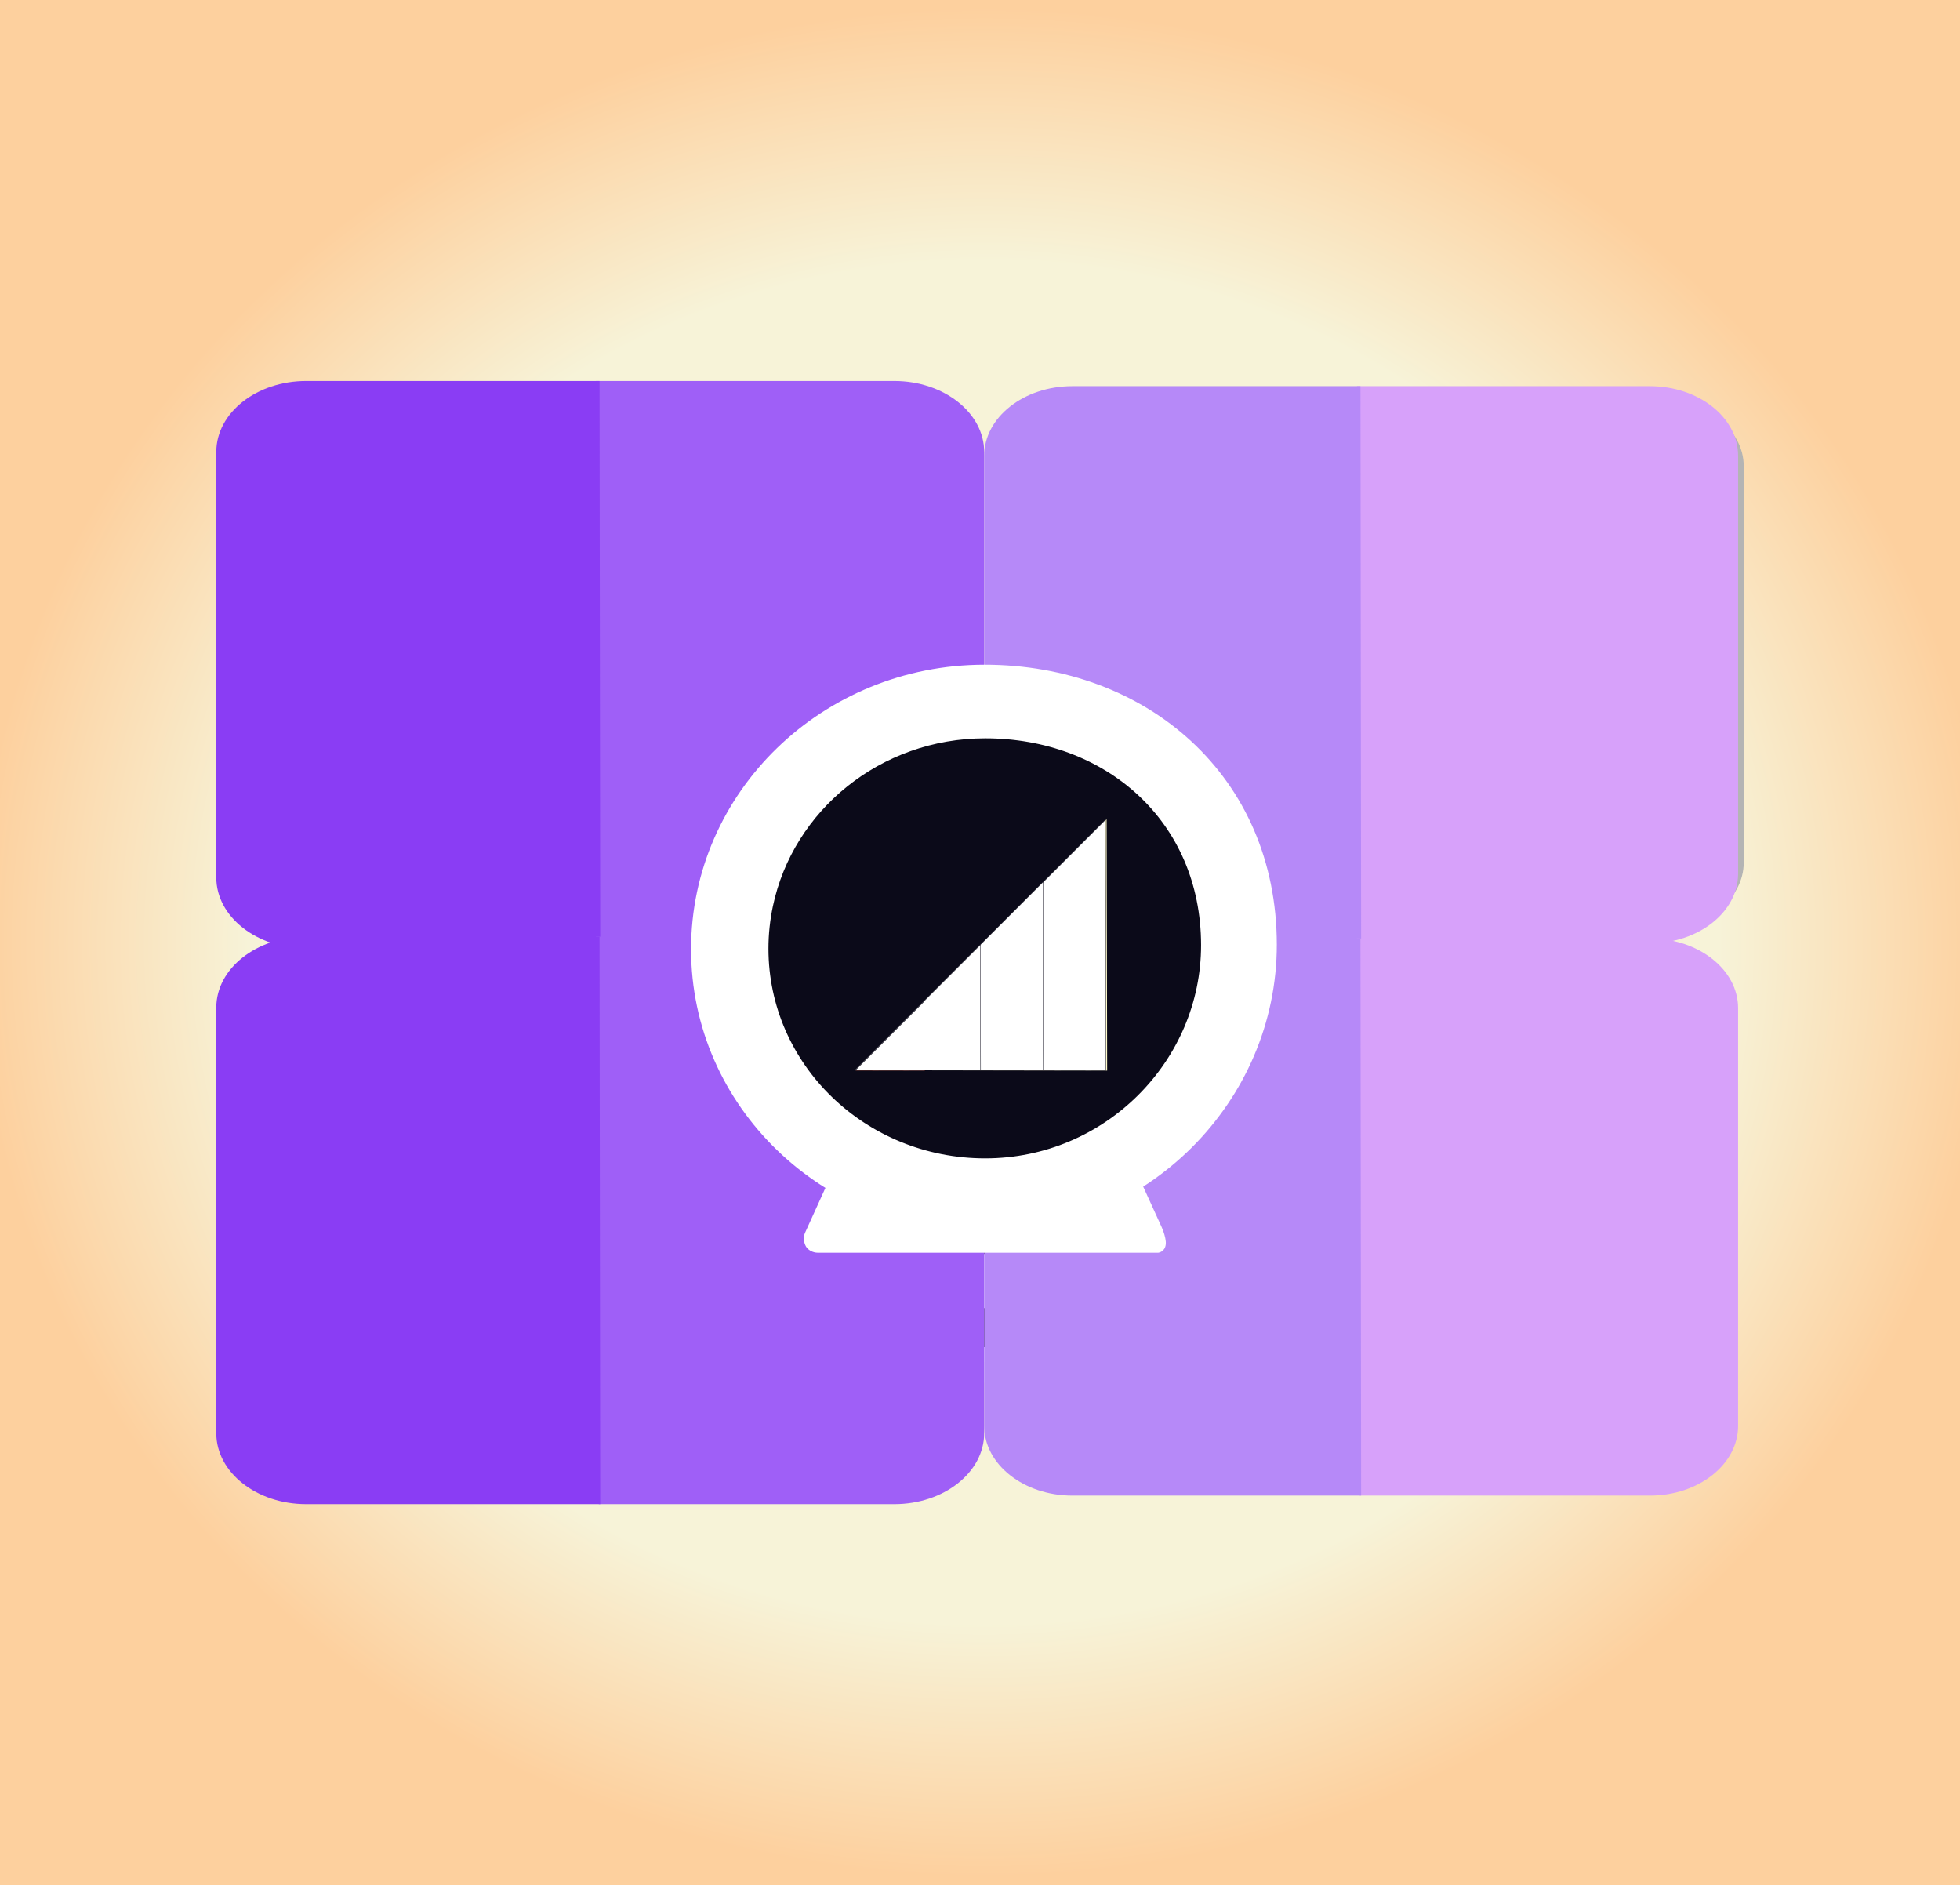 <svg xmlns:xlink="http://www.w3.org/1999/xlink" xmlns="http://www.w3.org/2000/svg" xml:space="preserve" width="100%" viewBox="0 0 986.285 948.488" version="1.1" style="fill-rule:nonzero;clip-rule:evenodd;stroke-linecap:round;stroke-linejoin:round;" stroke-miterlimit="10" height="100%">
<rect x="0" y="0" width="986.285" height="948.488" fill="#333333" stroke="none"/>
<defs>
<radialGradient r="349.918" id="RadialGradient" gradientUnits="userSpaceOnUse" gradientTransform="matrix(1.449 0 0 1.344 1107.04 -965.109)" cy="1070.83" cx="-422.239">
<stop stop-color="#f7f3d8" offset="0.729"></stop>
<stop stop-color="#fdd09e" offset="1"></stop>
</radialGradient>
</defs>
<clipPath id="ArtboardFrame">
<rect y="0" x="0" width="986.285" height="948.488"></rect>
</clipPath>
<g id="Ebene-1" clip-path="url(#ArtboardFrame)">
<path stroke="none" opacity="1" fill-rule="nonzero" fill="url(#RadialGradient)" d="M0-0.394L990.244-0.394L990.244 948.626L0 948.626L0-0.394Z"></path>
<path stroke="none" opacity="1" fill-rule="nonzero" fill="#2d16e1" d="M599.546-640.613L60.991-498.339L179.226-332.215L155.996-135.983L712.566-284.076L702.201-321.433L693.911-353.049L599.546-640.613Z"></path>
<path stroke="none" opacity="1" fill-rule="nonzero" fill="#e87c2c" d="M420.143-486.568C414.164-476.296 417.781-450.042 419.9-439.274C424.034-418.255 436.408-392.372 451.399-375.23C457.39-368.379 463.214-361.722 469.307-354.751C469.78-354.214 463.04-344.19 462.425-342.57C457.868-330.536 453.593-318.818 446.524-307.958C441.215-299.801 428.048-287.611 432.597-283.238C439.142-277.476 452.46-282.11 454.481-283.22C457.216-284.72 467.183-289.877 467.183-289.877C486.668-298.333 498.652-314.028 521.05-315.336C539.494-316.409 555.717-308.894 573.068-303.797C578.349-302.246 583.584-301.7 588.778-300.599C589.934-300.356 593.324-298.617 594.407-299.145C595.719-299.787 592.737-310.096 593.145-312.868C594.659-323.085 616.356-328.109 623.201-328.361C627.422-328.517 633.772-327.985 636.529-324.246C639.273-320.525 638.117-312.657 644.93-314.446C646.485-314.85 646.857-316.46 647.976-317.29C651.743-320.084 654.918-323.236 658.331-326.737C667.81-336.468 675.417-346.479 686.322-354.568C688.593-356.251 691.897-359.243 694.461-360.214C705.06-364.224 715.644-365.673 726.054-367.62C729.247-368.216 733.395-366.805 736.473-366.838C745.457-366.933 754.66-365.764 763.63-367.809C770.25-369.322 780.5-369.239 784.119-376.404C786.638-381.38 772.7-385.969 769.543-387.511C764.047-390.193 761.028-392.044 754.522-395.867C745.732-401.029 737.143-408.299 729.848-415.449C728.871-416.409 723.618-420.209 723.889-421.499C725.27-428.109 727.297-434.744 728.642-441.187C733.973-466.729 728.669-497.195 719.993-520.881C716.539-530.322 707.817-553.29 698.38-558.83C696.379-557.068 693.521-556.421 691.732-554.16C686.942-548.102 681.427-542.597 676.894-536.22C668.163-523.929 661.405-510.652 655.757-496.722C652.766-489.341 650.789-481.669 648.577-474.056C647.605-470.704 648.027-466.361 646.38-463.527C600.426-473.262 551.56-460.491 516.228-429.403C512.36-431.671 510.204-437.954 506.502-440.904C498.624-447.18 491.513-454.995 483.121-461.119C469.183-471.294 454.387-478.872 438.213-484.472C433.941-485.951 424.209-485.16 420.143-486.568Z"></path>
<path stroke="none" opacity="1" fill-rule="nonzero" fill="#000000" d="M544.981-361.051C548.238-360.619 553.322-357.022 555.588-353.549C558.286-349.539 560.011-342.139 559.323-337.959C558.208-331.311 554.354-326.659 548.679-325.168C541.792-323.365 535.039-327.879 531.015-336.964C526.799-346.497 530.969-358.377 539.324-360.568C541.127-361.04 543.641-361.271 544.981-361.051Z"></path>
<path stroke="none" opacity="1" fill-rule="nonzero" fill="#000000" d="M665.502-392.506C674.82-390.736 681.615-378.163 678.922-367.743C676.197-357.174 666.337-353.09 657.707-359.039C649.77-364.528 647.091-377.467 652.119-386.07C654.863-390.86 660.396-393.453 665.502-392.506Z"></path>
<path stroke="none" opacity="1" fill-rule="nonzero" fill="#f7f7f7" d="M535.319-357.59C530.758-353.466 529.405-348.539 530.777-341.4C532.35-333.243 537.209-327.232 543.357-325.847C551.386-324.094 558.616-330.843 558.777-340.313C558.85-346.832 554.785-355.265 549.766-358.592C545.853-361.279 538.769-360.779 535.319-357.59Z"></path>
<path stroke="none" opacity="1" fill-rule="nonzero" fill="#f7f7f7" d="M655.042-388.55C650.435-384.057 649.031-374.69 651.945-367.67C653.739-363.284 657.652-359.239 661.524-357.826C665.865-356.251 671.912-357.693 674.623-360.975C680.56-368.031 679.931-379.149 673.242-386.965C668.108-392.905 660.208-393.619 655.042-388.55Z"></path>
<path stroke="none" opacity="1" fill-rule="nonzero" fill="#271f0f" d="M431.188-469.664C429.382-467.081 432.013-458.463 432.537-456.041C433.54-451.396 434.661-446.777 435.734-442.148C440.513-421.522 454.119-395.709 473.826-383.386C479.231-389.825 482.374-398.88 486.576-405.995C486.718-406.238 488.925-409.611 488.563-410.293C486.526-414.129 477.171-417.8 473.39-420.669C478.552-428.052 492.761-421.333 499.331-425.203C482.126-442.307 467.921-453.572 442.937-465.567C439.635-467.154 435.084-469.095 431.188-469.664Z"></path>
<path stroke="none" opacity="1" fill-rule="nonzero" fill="#271f0f" d="M698.999-540.002C695.792-534.701 691.456-529.784 688.024-524.569C684.73-519.571 682.046-515.017 679.395-509.751C673.935-498.928 670.003-487.408 667.425-475.833C666.736-472.745 664.658-466.433 666.401-463.819C670.15-467.031 686.217-475.226 689.323-473.474C688.465-471.462 682.046-455.747 682.854-455.173C691.158-449.277 699.715-444.414 707.455-437.728C710.625-441.609 710.996-449.998 711.68-455.036C714.538-476.181 712.185-494.634 708.285-515.707C707.923-517.67 702.825-538.743 698.999-540.002Z"></path>
<path stroke-width="10" stroke-linejoin="miter" stroke-linecap="butt" stroke="#000000" opacity="1" fill-rule="nonzero" fill="#000000" d="M674.655-417.533C640.163-408.49 647.568-348.998 647.568-348.998C647.568-348.998 675.756-356.389 682.06-358.04C716.548-367.082 709.143-426.575 709.143-426.575C709.143-426.575 680.954-419.186 674.655-417.533Z"></path>
<path stroke-width="10" stroke-linejoin="miter" stroke-linecap="butt" stroke="#f7f7f7" opacity="1" fill-rule="nonzero" fill="#1cb6fd" d="M679.335-409.941C685.896-411.662 691.36-412.37 696.205-412.685C698.76-409.739 700.774-406.228 701.834-402.193C705.532-388.084 697.099-373.66 682.991-369.961C673.774-367.544 664.474-370.373 658.074-376.515C658.602-390.49 663.116-405.689 679.335-409.941Z"></path>
<path stroke="none" opacity="1" fill-rule="nonzero" fill="#212121" d="M676.238-407.237C682.505-407.747 688.437-403.966 690.084-397.684C691.929-390.636 687.713-383.416 680.665-381.568C673.614-379.72 666.392-383.941 664.548-390.989C664.062-392.84 664.039-394.704 664.337-396.474C666.952-401.077 670.806-404.857 676.238-407.237Z"></path>
<path stroke-width="10" stroke-linejoin="miter" stroke-linecap="butt" stroke="#000000" opacity="1" fill-rule="nonzero" fill="#000000" d="M517.779-375.444C552.267-384.486 575-329.013 575-329.013C575-329.013 546.816-321.621 540.512-319.97C506.024-310.927 483.287-366.401 483.287-366.401C483.287-366.401 511.47-373.791 517.779-375.444Z"></path>
<path stroke-width="10" stroke-linejoin="miter" stroke-linecap="butt" stroke="#f7f7f7" opacity="1" fill-rule="nonzero" fill="#1cb6fd" d="M519.421-365.875C512.856-364.154 507.75-362.092 503.373-359.989C502.588-356.169 502.561-352.122 503.616-348.085C507.318-333.977 521.738-325.544 535.851-329.242C545.068-331.66 551.78-338.689 554.345-347.181C547.032-359.099 535.64-370.127 519.421-365.875Z"></path>
<path stroke="none" opacity="1" fill-rule="nonzero" fill="#212121" d="M522.601-365.53C516.889-362.901 513.576-356.696 515.223-350.415C517.072-343.364 524.289-339.147 531.336-340.992C538.388-342.841 542.609-350.062 540.76-357.109C540.274-358.961 539.379-360.596 538.25-361.992C533.713-364.718 528.506-366.123 522.601-365.53Z"></path>
<path stroke="none" opacity="1" fill-rule="nonzero" fill="#ffffff" d="M520.614-354.242C520.018-356.522 521.224-358.809 523.312-359.356C525.399-359.902 527.574-358.501 528.171-356.224C528.767-353.948 527.56-351.659 525.473-351.113C523.385-350.567 521.211-351.966 520.614-354.242Z"></path>
<path stroke="none" opacity="1" fill-rule="nonzero" fill="#ffffff" d="M669.654-393.474C669.058-395.751 670.264-398.039 672.352-398.586C674.44-399.133 676.614-397.732 677.211-395.456C677.807-393.179 676.6-390.891 674.513-390.344C672.425-389.797 670.251-391.198 669.654-393.474Z"></path>
<path stroke="none" opacity="1" fill-rule="nonzero" fill="#271f0f" d="M434.567-466.703C432.773-464.146 435.378-455.62 435.895-453.223C436.888-448.627 437.997-444.057 439.058-439.477C443.785-419.068 457.265-393.533 476.804-381.352C482.172-387.727 485.296-396.691 489.471-403.734C489.613-403.975 491.802-407.315 491.444-407.988C489.43-411.784 480.148-415.411 476.4-418.246C481.529-425.557 495.614-418.916 502.138-422.752C485.08-439.665 470.995-450.804 446.22-462.658C442.945-464.225 438.431-466.143 434.567-466.703Z"></path>
<path stroke="none" opacity="1" fill-rule="nonzero" fill="#271f0f" d="M700.288-536.493C697.109-531.245 692.805-526.376 689.396-521.214C686.125-516.265 683.459-511.756 680.821-506.544C675.398-495.83 671.489-484.427 668.92-472.969C668.237-469.912 666.177-463.666 667.902-461.08C671.623-464.261 687.57-472.381 690.644-470.65C689.795-468.659 683.414-453.101 684.216-452.535C692.452-446.705 700.94-441.9 708.611-435.288C711.758-439.131 712.134-447.433 712.813-452.419C715.667-473.346 713.345-491.606 709.492-512.458C709.129-514.399 704.087-535.249 700.288-536.493Z"></path>
<path stroke-width="2" stroke-linejoin="miter" stroke-linecap="butt" stroke="#05d591" opacity="1" fill-rule="nonzero" fill="#05d591" d="M411.859-507.2C410.219-506.7 409.187-505.683 408.241-504.021C403.693-495.692 401.715-474.319 403.522-453.1C404.584-440.941 411.434-414.273 416.241-403.238C423.414-386.958 431.842-373.481 442.395-361.338C450.104-352.475 449.869-354.944 444.087-340.781C439.923-330.715 429.641-313.175 423.748-306.187C419.81-301.48 411.303-293.676 409.712-293.259C409.314-293.153 408.685-292.561 408.36-291.91C407.971-290.96 408.9-289.584 413.022-284.941C428.618-267.616 453.944-251.866 481.461-242.332L490.237-239.336L504.061-238.62L525.982-237.964C525.303-236.859 514.145-250.609 502.556-254.004C478.547-260.991 457.409-271.287 439.445-284.665C433.797-288.909 431.968-290.767 432.591-291.639C432.786-291.969 434.928-294.649 437.291-297.53C439.636-300.475 443.999-307.059 447.004-312.088C454.692-325.195 458.86-334.702 463.549-350.342L466.137-358.795L463.278-361.58C458.443-366.247 448.737-377.91 444.92-383.552C434.295-399.209 428.624-411.921 423.441-431.69C418.954-448.533 417.723-456.76 417.649-469.743C417.575-478.133 418.422-488.672 419.085-488.846C419.284-488.898 420.84-488.604 422.556-488.276C427.671-487.144 440.784-482.301 449.086-478.472C469.504-468.985 494.353-449.019 505.933-432.693L508.965-428.454L516.618-434.922C525.133-442.171 536.622-449.485 548.348-455.033C554.964-458.18 557.96-459.186 572.811-463.08C586.204-466.592 591.251-467.623 596.995-468.14C613.222-469.497 625.926-468.875 638.259-466.173C642.393-465.277 645.976-464.518 646.343-464.472C646.646-464.41 646.783-464.729 646.646-465.258C646.522-465.721 647.081-469.481 647.857-473.569C651.954-494.429 662.96-520.277 675.238-538.051C682.946-549.189 694.7-562.247 696.209-561.37C697.292-560.736 704.991-548.675 707.638-543.433C714.465-530.101 721.852-506.466 723.935-491.75C725.774-478.523 725.595-461.164 723.499-447.824C722.471-440.913 718.608-425.343 717.878-425.152C717.617-425.083 717.929-426.87 718.553-429.083C720.874-437.252 723.613-452.73 724.123-461.06C726.284-493.637 716.13-531.81 698.71-556.638L695.87-560.707L692.044-557.231C681.225-547.399 666.232-524.04 658.602-505.293C653.858-493.661 649.311-478.615 648.118-470.459C647.637-467.435 647.146-464.683 646.967-464.283C646.774-463.949 643.324-464.401 639.273-465.247C620.095-469.475 600.307-469.009 578.257-463.934C553.978-458.416 532.515-447.851 515.517-433.219C511.925-430.157 508.91-427.6 508.841-427.583C508.713-427.548 507.497-429.218 506.029-431.306C489.985-454.659 454.33-479.012 424.94-486.781L419.544-488.193L419.111-485.452C418.927-483.99 418.613-479.041 418.511-474.563C417.216-434.369 435.259-389.569 463.577-362.651C467.371-358.983 467.311-360.022 463.957-349.039C457.304-327.65 447.811-308.972 436.899-295.727C434.995-293.529 433.616-291.272 433.737-290.813C433.876-290.281 434.262-290.162 434.541-290.446C434.887-290.749 435.171-290.749 435.274-290.354C435.361-290.024 435.967-289.822 436.613-290.065C437.21-290.221 439.782-290.694 442.306-291.07C444.762-291.433 447.348-292.107 447.942-292.547C448.518-293.052 449.541-293.456 450.221-293.566C453.724-293.993 462.829-298.778 474.666-306.334C482.575-311.303 489.508-315.106 492.095-315.785C493.022-316.029 493.564-316.391 493.343-316.685C493.073-316.896 494.564-317.423 496.619-317.965C507.828-320.621 515.352-322.167 515.173-321.768C515.159-321.553 517.329-321.406 520.155-321.438C522.959-321.539 536.383-320.906 536.273-320.52C536.273-320.52 540.274-318.745 541.246-319.35C541.499-319.488 541.765-319.327 541.838-319.066C541.907-318.8 543.095-318.272 544.476-317.855C545.779-317.492 551.679-315.57 557.433-313.615C567.329-310.207 593.164-328.705 604.276-332.256C617.48-336.496 689.41-366.461 689.208-366.691C688.653-367.181 720.865-374.837 720.865-374.837C720.865-374.837 721.342-374.4 722.168-374.759C723.017-375.051 724.246-375.229 724.829-375.169C727.559-374.754 733.005-374.773 733.445-375.242C733.661-375.511 733.968-375.445 734.056-375.115C734.262-374.322 741.97-374.085 742.759-374.857C743.089-375.226 743.236-375.207 743.14-374.758C742.897-374.059 746.136-373.914 753.394-374.333C763.175-374.851 778.44-378.776 779.779-380.964C780.155-381.698 780.403-382.333 780.233-382.43C780.082-382.461 777.513-383.408 774.462-384.516C767.951-386.908 753.94-394.677 746.269-400.156C736.272-407.216 717.837-423.162 718.47-424.247C718.571-424.414 721.255-422 724.545-418.906C740.869-403.4 759.321-391.156 775.462-385C782.326-382.346 782.133-383.348 777.889-373.048C774.618-365.267 758.358-339.175 758.358-339.175C758.358-339.175 729.812-306.174 714.424-294.58C711.524-292.405 708.941-290.313 708.744-289.978C708.533-289.707 709.808-284.996 709.808-284.996C715.073-288.994 724.489-287.917 738.165-295.133C748.119-300.386 763.123-313.847 766.759-318.194C781.137-335.532 794.53-359.601 800.439-378.675C803.155-387.512 804.641-394.535 803.949-395.273C803.6-395.534 801.233-396.19 798.567-396.622C793.607-397.442 783.326-400.686 777.797-403.123C772.186-405.609 760.308-412.603 754.123-416.989C747.237-421.896 738.653-428.898 738.258-429.855C738.157-430.252 738.74-434.287 739.685-438.774C742.635-453.469 743.525-470.59 742.121-486.757C741.222-497.474 736.047-519.931 732.005-530.743C724.32-551.41 709.905-574.271 700.848-580.164C697.682-582.231 697.457-582.256 694.296-581.075C687.391-578.486 672.508-564.969 663.144-552.834C648.44-533.787 635.043-509.498 628.275-489.635C627.44-487.154 626.697-485.114 626.628-485.096C626.564-485.079 624.623-485.206 622.242-485.359C590.865-487.732 554.616-478.727 526.638-461.641C522.234-459.001 518.54-456.836 518.44-456.951C518.352-456.999 515.191-459.637 511.447-462.825C482.396-487.43 448.507-503.692 419.078-507.282C415.749-507.682 413.499-507.701 411.859-507.2Z"></path>
<path stroke="none" opacity="1" fill-rule="nonzero" fill="#2d16e1" d="M644.664-643.751C626.152-644.587 607.22-642.697 588.352-637.751C487.724-611.368 427.531-508.411 453.914-407.782C458.989-388.424 466.92-370.6 477.102-354.563L673.164-407.219L794.102-380.376L722.914-288.501C799.344-328.142 827.522-413.161 804.772-499.941C783.333-581.702 724.882-640.128 644.664-643.751Z"></path>
<path stroke-width="2" stroke-linejoin="miter" stroke-linecap="butt" stroke="#0aadff" opacity="1" fill-rule="nonzero" fill="#0aadff" d="M673.164-407.219L477.102-354.563C513.285-297.571 578.145-263.589 646.508-267.438L722.758-288.407C722.812-288.435 722.86-288.473 722.914-288.501L794.102-380.376L673.164-407.219Z"></path>
<path stroke-width="2" stroke-linejoin="miter" stroke-linecap="butt" stroke="#0aadff" opacity="1" fill-rule="nonzero" fill="#0aadff" d="M477.102-354.563L473.821-353.688L428.633-277.407L507.258-229.157L646.508-267.438C578.145-263.589 513.285-297.571 477.102-354.563Z"></path>
<path stroke-width="2" stroke-linejoin="miter" stroke-linecap="butt" stroke="#0aadff" opacity="1" fill-rule="nonzero" fill="#0aadff" d="M411.859-507.2C410.219-506.7 409.187-505.683 408.241-504.021C403.693-495.692 401.715-474.319 403.522-453.1C404.584-440.941 411.434-414.273 416.241-403.238C423.414-386.958 431.842-373.481 442.395-361.338C450.104-352.475 449.869-354.944 444.087-340.781C439.923-330.715 429.641-313.175 423.748-306.187C419.81-301.48 411.303-293.676 409.712-293.259C409.314-293.153 408.685-292.561 408.36-291.91C407.971-290.96 408.9-289.584 413.022-284.941C428.618-267.616 453.944-251.866 481.461-242.332L490.237-239.336L504.061-238.62L525.982-237.964C525.303-236.859 514.145-250.609 502.556-254.004C478.547-260.991 457.409-271.287 439.445-284.665C433.797-288.909 431.968-290.767 432.591-291.639C432.786-291.969 434.928-294.649 437.291-297.53C439.636-300.475 443.999-307.059 447.004-312.088C454.692-325.195 458.86-334.702 463.549-350.342L466.137-358.795L463.278-361.58C458.443-366.247 448.737-377.91 444.92-383.552C434.295-399.209 428.624-411.921 423.441-431.69C418.954-448.533 417.723-456.76 417.649-469.743C417.575-478.133 418.422-488.672 419.085-488.846C419.284-488.898 420.84-488.604 422.556-488.276C427.671-487.144 440.784-482.301 449.086-478.472C469.504-468.985 494.353-449.019 505.933-432.693L508.965-428.454L516.618-434.922C525.133-442.171 536.622-449.485 548.348-455.033C554.964-458.18 557.96-459.186 572.811-463.08C586.204-466.592 591.251-467.623 596.995-468.14C613.222-469.497 625.926-468.875 638.259-466.173C642.393-465.277 645.976-464.518 646.343-464.472C646.646-464.41 646.783-464.729 646.646-465.258C646.522-465.721 647.081-469.481 647.857-473.569C651.954-494.429 662.96-520.277 675.238-538.051C682.946-549.189 694.7-562.247 696.209-561.37C697.292-560.736 704.991-548.675 707.638-543.433C714.465-530.101 721.852-506.466 723.935-491.75C725.774-478.523 725.595-461.164 723.499-447.824C722.471-440.913 718.608-425.343 717.878-425.152C717.617-425.083 717.929-426.87 718.553-429.083C720.874-437.252 723.613-452.73 724.123-461.06C726.284-493.637 716.13-531.81 698.71-556.638L695.87-560.707L692.044-557.231C681.225-547.399 666.232-524.04 658.602-505.293C653.858-493.661 649.311-478.615 648.118-470.459C647.637-467.435 647.146-464.683 646.967-464.283C646.774-463.949 643.324-464.401 639.273-465.247C620.095-469.475 600.307-469.009 578.257-463.934C553.978-458.416 532.515-447.851 515.517-433.219C511.925-430.157 508.91-427.6 508.841-427.583C508.713-427.548 507.497-429.218 506.029-431.306C489.985-454.659 454.33-479.012 424.94-486.781L419.544-488.193L419.111-485.452C418.927-483.99 418.613-479.041 418.511-474.563C417.216-434.369 435.259-389.569 463.577-362.651C467.371-358.983 467.311-360.022 463.957-349.039C457.304-327.65 447.811-308.972 436.899-295.727C434.995-293.529 433.616-291.272 433.737-290.813C433.876-290.281 434.262-290.162 434.541-290.446C434.887-290.749 435.171-290.749 435.274-290.354C435.361-290.024 435.967-289.822 436.613-290.065C437.21-290.221 439.782-290.694 442.306-291.07C444.762-291.433 447.348-292.107 447.942-292.547C448.518-293.052 449.541-293.456 450.221-293.566C453.724-293.993 462.829-298.778 474.666-306.334C482.575-311.303 489.508-315.106 492.095-315.785C493.022-316.029 493.564-316.391 493.343-316.685C493.073-316.896 494.564-317.423 496.619-317.965C507.828-320.621 515.352-322.167 515.173-321.768C515.159-321.553 517.329-321.406 520.155-321.438C522.959-321.539 536.383-320.906 536.273-320.52C536.273-320.52 540.274-318.745 541.246-319.35C541.499-319.488 541.765-319.327 541.838-319.066C541.907-318.8 543.095-318.272 544.476-317.855C545.779-317.492 551.679-315.57 557.433-313.615C567.329-310.207 593.164-328.705 604.276-332.256C617.48-336.496 689.41-366.461 689.208-366.691C688.653-367.181 720.865-374.837 720.865-374.837C720.865-374.837 721.342-374.4 722.168-374.759C723.017-375.051 724.246-375.229 724.829-375.169C727.559-374.754 733.005-374.773 733.445-375.242C733.661-375.511 733.968-375.445 734.056-375.115C734.262-374.322 741.97-374.085 742.759-374.857C743.089-375.226 743.236-375.207 743.14-374.758C742.897-374.059 746.136-373.914 753.394-374.333C763.175-374.851 778.44-378.776 779.779-380.964C780.155-381.698 780.403-382.333 780.233-382.43C780.082-382.461 777.513-383.408 774.462-384.516C767.951-386.908 753.94-394.677 746.269-400.156C736.272-407.216 717.837-423.162 718.47-424.247C718.571-424.414 721.255-422 724.545-418.906C740.869-403.4 759.321-391.156 775.462-385C782.326-382.346 782.133-383.348 777.889-373.048C774.618-365.267 758.358-339.175 758.358-339.175C758.358-339.175 729.812-306.174 714.424-294.58C711.524-292.405 708.941-290.313 708.744-289.978C708.533-289.707 709.808-284.996 709.808-284.996C715.073-288.994 724.489-287.917 738.165-295.133C748.119-300.386 763.123-313.847 766.759-318.194C781.137-335.532 794.53-359.601 800.439-378.675C803.155-387.512 804.641-394.535 803.949-395.273C803.6-395.534 801.233-396.19 798.567-396.622C793.607-397.442 783.326-400.686 777.797-403.123C772.186-405.609 760.308-412.603 754.123-416.989C747.237-421.896 738.653-428.898 738.258-429.855C738.157-430.252 738.74-434.287 739.685-438.774C742.635-453.469 743.525-470.59 742.121-486.757C741.222-497.474 736.047-519.931 732.005-530.743C724.32-551.41 709.905-574.271 700.848-580.164C697.682-582.231 697.457-582.256 694.296-581.075C687.391-578.486 672.508-564.969 663.144-552.834C648.44-533.787 635.043-509.498 628.275-489.635C627.44-487.154 626.697-485.114 626.628-485.096C626.564-485.079 624.623-485.206 622.242-485.359C590.865-487.732 554.616-478.727 526.638-461.641C522.234-459.001 518.54-456.836 518.44-456.951C518.352-456.999 515.191-459.637 511.447-462.825C482.396-487.43 448.507-503.692 419.078-507.282C415.749-507.682 413.499-507.701 411.859-507.2Z"></path>
<g opacity="1">
<path stroke="none" opacity="1" fill-rule="nonzero" fill="#000000" d="M375.431 562.332C380.029 562.861 387.277 567.801 390.555 572.642C394.45 578.22 397.062 588.606 396.194 594.51C394.786 603.902 389.474 610.548 381.512 612.783C371.861 615.493 362.236 609.3 356.347 596.599C350.175 583.272 355.76 566.44 367.477 563.151C370.005 562.441 373.537 562.056 375.431 562.332Z"></path>
<path stroke="none" opacity="1" fill-rule="nonzero" fill="#000000" d="M544.417 515.092C557.586 517.359 567.467 534.902 563.922 549.644C560.341 564.599 546.554 570.592 534.253 562.421C522.94 554.883 518.854 536.723 525.729 524.483C529.475 517.67 537.203 513.883 544.417 515.092Z"></path>
<path stroke="none" opacity="1" fill-rule="nonzero" fill="#000000" d="M461.97 612.431C450.974 617.543 444.342 624.153 443.012 631.299C440.35 646.3 455.155 658.721 475.874 659.069C480.059 659.211 480.206 659.372 481.231 663.022C481.837 665.18 482.659 669.191 483.073 672.107C483.893 676.832 483.676 677.501 481.18 679.411C479.707 680.634 475.271 682.487 471.428 683.566C454.66 688.274 436.757 683.192 422.1 669.514C415.088 662.893 409.072 662.36 405.317 668.061C400.403 675.403 407.178 685.128 423.833 694.403C440.51 703.772 455.807 706.048 474.032 701.837C481.421 700.066 485.931 698.496 490.679 695.954C496.655 692.757 497.776 692.442 503.114 692.361C511.748 692.159 527.343 687.578 535.68 682.712C552.03 673.267 565.516 654.322 568.428 636.623C569.637 629.41 568.845 627.309 564.049 624.611C556.604 620.435 552.395 623.433 549.334 635.211C545.796 648.535 537.255 660.231 526.225 666.663C519.697 670.42 508.476 673.671 503.762 673.071L500.089 672.589L497.59 663.688L495.091 654.788L498.806 652.53C512.181 644.731 520.164 626.722 515.027 616.34C511.608 609.211 503.178 605.109 492.816 605.29C485.48 605.426 468.778 609.31 461.97 612.431Z"></path>
<path stroke="none" opacity="1" fill-rule="nonzero" fill="#f7f7f7" d="M361.909 567.443C355.583 573.363 353.799 580.333 355.904 590.355C358.316 601.809 365.306 610.156 374.002 611.96C385.35 614.233 395.372 604.545 395.367 591.205C395.314 582.021 389.381 570.243 382.232 565.679C376.651 561.99 366.688 562.867 361.909 567.443Z"></path>
<path stroke="none" opacity="1" fill-rule="nonzero" fill="#f7f7f7" d="M529.779 520.92C523.403 527.36 521.654 540.587 525.93 550.405C528.563 556.539 534.174 562.14 539.662 564.036C545.814 566.15 554.297 563.971 558.038 559.282C566.227 549.2 565.069 533.554 555.454 522.708C548.083 514.467 536.937 513.654 529.779 520.92Z"></path>
<path stroke="none" opacity="1" fill-rule="nonzero" fill="#271f0f" d="M588.009 306.527C583.619 314.073 577.634 321.104 572.924 328.532C568.409 335.653 564.738 342.133 561.129 349.613C553.706 364.991 548.445 381.313 545.097 397.679C544.202 402.046 541.43 410.986 543.948 414.625C549.15 410.011 571.585 398.076 575.997 400.468C574.841 403.323 566.181 425.615 567.331 426.403C579.174 434.506 591.344 441.146 602.406 450.376C606.779 444.832 607.098 433.007 607.936 425.894C611.452 396.042 607.687 370.108 601.681 340.521C601.122 337.766 593.425 308.209 588.009 306.527Z"></path>
<path stroke-width="10" stroke-linejoin="miter" stroke-linecap="butt" stroke="#000000" opacity="1" fill-rule="nonzero" fill="#000000" d="M556.699 479.619C508.338 493.196 520.22 576.812 520.22 576.812C520.22 576.812 559.743 565.716 568.581 563.235C616.937 549.659 605.055 466.043 605.055 466.043C605.055 466.043 565.537 477.137 556.699 479.619Z"></path>
<path stroke-width="10" stroke-linejoin="miter" stroke-linecap="butt" stroke="#f7f7f7" opacity="1" fill-rule="nonzero" fill="#1cb6fd" d="M563.478 490.199C572.681 487.615 580.357 486.484 587.174 485.922C590.847 490.009 593.769 494.906 595.357 500.563C600.911 520.346 589.386 540.867 569.604 546.421C556.678 550.05 543.512 546.291 534.349 537.797C534.748 518.101 540.739 496.583 563.478 490.199Z"></path>
<path stroke="none" opacity="1" fill-rule="nonzero" fill="#212121" d="M559.185 494.083C567.997 493.212 576.443 498.392 578.916 507.201C581.691 517.083 575.923 527.355 566.042 530.129C556.156 532.904 545.885 527.135 543.111 517.253C542.382 514.657 542.303 512.033 542.681 509.532C546.255 502.985 551.591 497.567 559.185 494.083Z"></path>
<path stroke-width="10" stroke-linejoin="miter" stroke-linecap="butt" stroke="#000000" opacity="1" fill-rule="nonzero" fill="#000000" d="M336.766 542.722C385.122 529.146 418.496 606.728 418.496 606.728C418.496 606.728 378.978 617.822 370.14 620.304C321.779 633.881 288.405 556.299 288.405 556.299C288.405 556.299 327.923 545.205 336.766 542.722Z"></path>
<path stroke-width="10" stroke-linejoin="miter" stroke-linecap="butt" stroke="#f7f7f7" opacity="1" fill-rule="nonzero" fill="#1cb6fd" d="M339.312 556.16C330.109 558.744 322.966 561.773 316.853 564.841C315.838 570.245 315.897 575.945 317.486 581.602C323.04 601.385 343.561 612.91 363.344 607.356C376.269 603.727 385.555 593.664 388.958 581.642C378.366 565.031 362.051 549.777 339.312 556.16Z"></path>
<path stroke="none" opacity="1" fill-rule="nonzero" fill="#212121" d="M343.798 556.569C335.82 560.411 331.304 569.231 333.777 578.039C336.551 587.922 346.822 593.691 356.703 590.916C366.589 588.141 372.357 577.869 369.582 567.987C368.854 565.391 367.555 563.11 365.931 561.171C359.472 557.441 352.101 555.59 343.798 556.569Z"></path>
<path stroke="none" opacity="1" fill-rule="nonzero" fill="#ffffff" d="M341.276 572.514C340.38 569.322 342.027 566.069 344.952 565.248C347.877 564.427 350.976 566.348 351.872 569.539C352.767 572.73 351.121 575.983 348.196 576.805C345.271 577.626 342.172 575.705 341.276 572.514Z"></path>
<path stroke="none" opacity="1" fill-rule="nonzero" fill="#ffffff" d="M550.244 513.627C549.348 510.436 550.994 507.183 553.919 506.361C556.844 505.54 559.943 507.461 560.839 510.652C561.735 513.844 560.089 517.097 557.164 517.919C554.239 518.74 551.14 516.819 550.244 513.627Z"></path>
<path stroke="none" opacity="1" fill-rule="nonzero" fill="#000000" d="M378.854 564.744C383.41 565.265 390.597 570.148 393.848 574.937C397.704 580.455 400.291 590.73 399.422 596.574C398.021 605.869 392.748 612.45 384.843 614.669C375.27 617.357 365.727 611.235 359.893 598.671C353.783 585.485 359.338 568.823 370.96 565.56C373.468 564.856 376.972 564.472 378.854 564.744Z"></path>
<path stroke="none" opacity="1" fill-rule="nonzero" fill="#000000" d="M546.524 517.871C559.583 520.105 569.372 537.46 565.846 552.051C562.279 566.855 548.601 572.795 536.405 564.717C525.189 557.265 521.146 539.298 527.976 527.179C531.696 520.434 539.367 516.68 546.524 517.871Z"></path>
<path stroke="none" opacity="1" fill-rule="nonzero" fill="#f7f7f7" d="M365.432 569.813C359.152 575.676 357.382 582.574 359.463 592.491C361.84 603.825 368.771 612.08 377.398 613.859C388.659 616.099 398.6 606.507 398.605 593.303C398.563 584.214 392.682 572.564 385.598 568.051C380.063 564.405 370.178 565.28 365.432 569.813Z"></path>
<path stroke="none" opacity="1" fill-rule="nonzero" fill="#f7f7f7" d="M531.997 523.65C525.665 530.028 523.923 543.119 528.152 552.833C530.762 558.901 536.327 564.439 541.769 566.312C547.868 568.4 556.289 566.236 560.003 561.593C568.13 551.61 566.995 536.127 557.464 525.401C550.159 517.251 539.106 516.453 531.997 523.65Z"></path>
<path stroke="none" opacity="1" fill-rule="nonzero" fill="#271f0f" d="M589.911 311.439C585.556 318.908 579.613 325.87 574.939 333.224C570.455 340.275 566.805 346.691 563.22 354.096C555.844 369.32 550.615 385.476 547.277 401.676C546.387 405.999 543.634 414.847 546.129 418.446C551.292 413.876 573.555 402.05 577.931 404.413C576.784 407.239 568.174 429.307 569.315 430.086C581.059 438.096 593.128 444.658 604.094 453.784C608.437 448.294 608.763 436.592 609.599 429.552C613.106 400.007 609.394 374.344 603.459 345.068C602.902 342.343 595.287 313.098 589.911 311.439Z"></path>
<path stroke-width="10" stroke-linejoin="miter" stroke-linecap="butt" stroke="#000000" opacity="1" fill-rule="nonzero" fill="#000000" d="M558.728 482.758C510.748 496.229 522.474 578.969 522.474 578.969C522.474 578.969 561.684 567.961 570.454 565.499C618.44 552.027 606.714 469.286 606.714 469.286C606.714 469.286 567.498 480.296 558.728 482.758Z"></path>
<path stroke-width="5" stroke-linejoin="miter" stroke-linecap="butt" stroke="#f7f7f7" opacity="1" fill-rule="nonzero" fill="#c3a3f7" d="M565.446 493.223C574.576 490.66 582.197 489.534 588.959 488.973C592.602 493.014 595.492 497.86 597.064 503.457C602.559 523.03 591.112 543.347 571.486 548.857C558.659 552.458 545.602 548.748 536.517 540.349C536.928 520.856 542.89 499.556 565.446 493.223Z"></path>
<path stroke="none" opacity="1" fill-rule="nonzero" fill="#be9ff4" d="M558.197 487.638C567.525 485.019 575.309 483.893 582.227 483.349C585.978 487.591 589.314 493.884 590.957 499.736C596.703 520.203 585.12 541.338 565.071 546.966C551.968 550.645 538.589 546.689 529.238 537.865C529.539 517.519 535.156 494.107 558.197 487.638Z"></path>
<path stroke="none" opacity="1" fill-rule="nonzero" fill="#212121" d="M554.283 489.203C564.795 488.159 574.861 494.317 577.802 504.795C581.103 516.551 574.214 528.779 562.424 532.088C550.64 535.397 538.394 528.542 535.093 516.786C534.226 513.697 534.132 510.576 534.585 507.601C538.849 499.809 545.217 493.357 554.283 489.203Z"></path>
<path stroke-width="10" stroke-linejoin="miter" stroke-linecap="butt" stroke="#000000" opacity="1" fill-rule="nonzero" fill="#000000" d="M340.506 545.366C388.492 531.895 421.544 608.648 421.544 608.648C421.544 608.648 382.328 619.658 373.558 622.12C325.578 635.59 292.526 558.837 292.526 558.837C292.526 558.837 331.736 547.829 340.506 545.366Z"></path>
<path stroke-width="10" stroke-linejoin="miter" stroke-linecap="butt" stroke="#f7f7f7" opacity="1" fill-rule="nonzero" fill="#c3a3f7" d="M343.024 558.663C333.894 561.227 326.806 564.23 320.741 567.27C319.733 572.617 319.782 578.26 321.353 583.857C326.849 603.431 347.197 614.821 366.829 609.31C379.65 605.71 388.868 595.746 392.254 583.845C381.758 567.415 365.586 552.329 343.024 558.663Z"></path>
<path stroke="none" opacity="1" fill-rule="nonzero" fill="#212121" d="M347.474 559.064C339.56 562.872 335.07 571.604 337.517 580.319C340.262 590.097 350.452 595.798 360.254 593.046C370.062 590.292 375.791 580.123 373.046 570.345C372.325 567.776 371.038 565.519 369.426 563.603C363.024 559.915 355.711 558.089 347.474 559.064Z"></path>
<path stroke="none" opacity="1" fill-rule="nonzero" fill="#ffffff" d="M344.162 575.417C342.926 571.017 345.204 566.529 349.245 565.394C353.292 564.258 357.573 566.905 358.808 571.305C360.044 575.706 357.766 580.194 353.719 581.33C349.678 582.465 345.397 579.818 344.162 575.417Z"></path>
<path stroke="none" opacity="1" fill-rule="nonzero" fill="#ffffff" d="M541.615 511.884C540.379 507.483 542.657 502.995 546.698 501.861C550.745 500.725 555.026 503.371 556.261 507.772C557.497 512.172 555.219 516.661 551.172 517.797C547.131 518.931 542.85 516.284 541.615 511.884Z"></path>
<path stroke-width="10" stroke-linejoin="miter" stroke-linecap="butt" stroke="#000000" opacity="1" fill-rule="nonzero" fill="#000000" d="M339.971 545.242C387.951 531.771 421.003 608.525 421.003 608.525C421.003 608.525 381.793 619.533 373.023 621.995C325.037 635.467 291.985 558.714 291.985 558.714C291.985 558.714 331.201 547.704 339.971 545.242Z"></path>
<path stroke-width="5" stroke-linejoin="miter" stroke-linecap="butt" stroke="#f7f7f7" opacity="1" fill-rule="nonzero" fill="#c3a3f7" d="M339.681 557.675C330.551 560.238 323.458 563.242 317.392 566.282C316.385 571.63 316.438 577.271 318.01 582.869C323.505 602.442 343.854 613.833 363.48 608.323C376.307 604.722 385.525 594.757 388.911 582.856C378.414 566.426 362.238 551.342 339.681 557.675Z"></path>
<path stroke="none" opacity="1" fill-rule="nonzero" fill="#c3a3f5" d="M342.964 549.132C333.636 551.751 326.403 554.84 320.213 557.977C319.219 563.551 319.645 570.661 321.288 576.513C327.034 596.98 347.925 608.998 367.973 603.369C381.076 599.691 390.441 589.348 393.833 576.947C382.987 559.731 366.005 542.663 342.964 549.132Z"></path>
<path stroke="none" opacity="1" fill-rule="nonzero" fill="#212121" d="M347.121 548.431C337.601 553.012 332.207 563.509 335.148 573.988C338.449 585.744 350.695 592.599 362.485 589.289C374.274 585.979 381.163 573.752 377.863 561.996C376.995 558.907 375.452 556.193 373.516 553.888C365.82 549.454 357.024 547.26 347.121 548.431Z"></path>
<path stroke="none" opacity="1" fill-rule="nonzero" fill="#ffffff" d="M356.786 564.842C355.55 560.442 351.269 557.795 347.228 558.929C343.182 560.065 340.904 564.554 342.139 568.954C343.375 573.355 347.656 576.002 351.702 574.866C355.743 573.731 358.021 569.243 356.786 564.842Z"></path>
<path stroke-width="10" stroke-linejoin="miter" stroke-linecap="butt" stroke="#f7f7f7" opacity="1" fill-rule="nonzero" fill="#ffffff" d="M251.947 640.79L370.934 489.135L755.068 501.286L728.001 576.938L650.81 628.299L646.233 647.663L434.872 707.598L433.224 704.675L337.708 692.661L251.947 640.79Z"></path>
<path stroke="none" opacity="1" fill-rule="nonzero" fill="#e87c2c" d="M228.339 361.714C220.169 376.328 225.903 413.219 229.148 428.333C235.484 457.839 253.542 493.992 275.075 517.773C283.681 527.276 292.043 536.511 300.799 546.181C301.475 546.928 292.226 561.212 291.401 563.508C285.276 580.567 279.539 597.178 269.847 612.646C262.569 624.261 244.32 641.755 250.833 647.799C260.193 655.758 278.838 648.909 281.657 647.297C285.473 645.117 299.388 637.61 299.388 637.61C326.625 625.222 343.122 602.826 374.639 600.44C400.592 598.475 423.625 608.665 448.186 615.422C455.665 617.479 463.05 618.117 470.392 619.544C472.028 619.861 476.844 622.227 478.359 621.453C480.189 620.517 475.734 606.074 476.243 602.156C478.128 587.733 508.563 580.128 518.203 579.604C524.143 579.281 533.097 579.878 537.077 585.077C541.032 590.25 539.589 601.36 549.147 598.677C551.326 598.065 551.807 595.792 553.367 594.595C558.603 590.565 563 586.051 567.724 581.035C580.833 567.1 591.307 552.814 606.467 541.154C609.627 538.725 614.204 534.433 617.797 533.002C632.626 527.097 647.5 524.797 662.117 521.802C666.596 520.884 672.475 522.771 676.806 522.65C689.459 522.298 702.453 523.719 715.032 520.621C724.323 518.327 738.759 518.195 743.686 508.016C747.113 500.946 727.37 494.822 722.884 492.727C715.077 489.083 710.783 486.549 701.525 481.323C689.013 474.265 676.742 464.236 666.291 454.341C664.894 453.013 657.403 447.79 657.752 445.967C659.533 436.622 662.228 427.227 663.969 418.12C670.854 382.014 662.64 339.232 649.845 306.08C644.746 292.868 631.904 260.729 618.477 253.155C615.699 255.686 611.689 256.668 609.226 259.896C602.626 268.545 594.996 276.434 588.768 285.526C576.768 303.05 567.574 321.915 559.958 341.674C555.922 352.142 553.322 362.996 550.396 373.774C549.107 378.519 549.809 384.626 547.555 388.658C482.593 376.065 414.074 395.243 365.065 439.891C359.565 436.791 356.375 427.994 351.088 423.929C339.84 415.281 329.632 404.447 317.666 396.025C297.785 382.033 276.759 371.72 253.843 364.227C247.789 362.247 234.101 363.598 228.339 361.714Z"></path>
<path stroke="none" opacity="1" fill-rule="nonzero" fill="#000000" d="M407.231 535.465C411.829 535.994 419.077 540.933 422.355 545.775C426.249 551.352 428.861 561.738 427.993 567.643C426.586 577.034 421.274 583.68 413.312 585.915C403.66 588.625 394.035 582.432 388.147 569.732C381.975 556.404 387.56 539.573 399.276 536.283C401.805 535.573 405.337 535.188 407.231 535.465Z"></path>
<path stroke="none" opacity="1" fill-rule="nonzero" fill="#000000" d="M576.217 488.225C589.386 490.491 599.267 508.035 595.722 522.777C592.141 537.731 578.354 543.725 566.053 535.554C554.74 528.015 550.654 509.856 557.528 497.616C561.274 490.803 569.003 487.015 576.217 488.225Z"></path>
<path stroke="none" opacity="1" fill-rule="nonzero" fill="#000000" d="M493.77 585.563C482.774 590.676 476.141 597.285 474.812 604.431C472.15 619.433 486.954 631.854 507.674 632.202C511.859 632.343 512.006 632.504 513.03 636.154C513.637 638.313 514.459 642.323 514.872 645.239C515.693 649.965 515.475 650.633 512.98 652.543C511.506 653.767 507.071 655.62 503.228 656.698C486.459 661.406 468.557 656.324 453.9 642.647C446.888 636.026 440.872 635.493 437.117 641.193C432.203 648.536 438.978 658.261 455.633 667.535C472.309 676.905 487.607 679.18 505.832 674.969C513.221 673.198 517.73 671.629 522.479 669.086C528.455 665.889 529.576 665.575 534.914 665.494C543.548 665.292 559.143 660.711 567.48 655.845C583.83 646.4 597.316 627.454 600.228 609.756C601.437 602.542 600.645 600.441 595.849 597.743C588.404 593.567 584.195 596.566 581.134 608.344C577.595 621.667 569.055 633.363 558.024 639.796C551.496 643.552 540.276 646.804 535.562 646.203L531.889 645.721L529.39 636.821L526.891 627.92L530.605 625.662C543.98 617.863 551.964 599.855 546.827 589.473C543.408 582.344 534.977 578.242 524.616 578.422C517.28 578.558 500.578 582.443 493.77 585.563Z"></path>
<path stroke="none" opacity="1" fill-rule="nonzero" fill="#f7f7f7" d="M393.709 540.575C387.383 546.496 385.599 553.465 387.704 563.488C390.115 574.941 397.105 583.289 405.802 585.093C417.15 587.365 427.171 577.678 427.167 564.337C427.114 555.153 421.18 543.375 414.032 538.812C408.451 535.122 398.488 535.999 393.709 540.575Z"></path>
<path stroke="none" opacity="1" fill-rule="nonzero" fill="#f7f7f7" d="M561.579 494.052C555.203 500.492 553.454 513.719 557.729 523.537C560.363 529.671 565.974 535.273 571.462 537.168C577.613 539.283 586.097 537.103 589.838 532.414C598.027 522.332 596.869 506.686 587.254 495.84C579.883 487.599 568.737 486.787 561.579 494.052Z"></path>
<path stroke="none" opacity="1" fill-rule="nonzero" fill="#271f0f" d="M244.309 385.254C241.826 388.937 245.743 401.01 246.539 404.409C248.066 410.928 249.758 417.405 251.381 423.9C258.615 452.835 278.408 488.862 306.463 505.739C313.923 496.537 318.128 483.707 323.876 473.584C324.071 473.237 327.093 468.433 326.567 467.482C323.607 462.127 310.339 457.185 304.944 453.237C312.036 442.711 332.208 451.83 341.371 446.218C316.719 422.547 296.437 407.025 260.957 390.738C256.266 388.585 249.809 385.961 244.309 385.254Z"></path>
<path stroke="none" opacity="1" fill-rule="nonzero" fill="#271f0f" d="M619.809 279.66C615.419 287.205 609.433 294.236 604.724 301.665C600.209 308.786 596.538 315.265 592.929 322.746C585.506 338.123 580.245 354.445 576.897 370.812C576.002 375.178 573.23 384.118 575.748 387.757C580.95 383.143 603.385 371.209 607.797 373.601C606.641 376.456 597.981 398.747 599.131 399.536C610.974 407.638 623.143 414.279 634.206 423.508C638.578 417.964 638.898 406.14 639.736 399.027C643.252 369.174 639.487 343.241 633.481 313.654C632.921 310.898 625.225 281.341 619.809 279.66Z"></path>
<path stroke-width="10" stroke-linejoin="miter" stroke-linecap="butt" stroke="#000000" opacity="1" fill-rule="nonzero" fill="#000000" d="M588.499 452.751C540.138 466.328 552.02 549.945 552.02 549.945C552.02 549.945 591.543 538.848 600.381 536.367C648.737 522.791 636.855 439.175 636.855 439.175C636.855 439.175 597.337 450.27 588.499 452.751Z"></path>
<path stroke-width="10" stroke-linejoin="miter" stroke-linecap="butt" stroke="#f7f7f7" opacity="1" fill-rule="nonzero" fill="#1cb6fd" d="M595.278 463.331C604.481 460.748 612.156 459.616 618.974 459.055C622.647 463.142 625.569 468.038 627.157 473.696C632.711 493.478 621.186 514 601.404 519.554C588.478 523.182 575.312 519.424 566.149 510.929C566.548 491.233 572.539 469.715 595.278 463.331Z"></path>
<path stroke="none" opacity="1" fill-rule="nonzero" fill="#212121" d="M590.985 467.215C599.797 466.344 608.243 471.525 610.716 480.333C613.491 490.215 607.723 500.487 597.842 503.261C587.956 506.037 577.685 500.268 574.911 490.385C574.182 487.789 574.103 485.165 574.481 482.664C578.055 476.118 583.39 470.699 590.985 467.215Z"></path>
<path stroke-width="10" stroke-linejoin="miter" stroke-linecap="butt" stroke="#000000" opacity="1" fill-rule="nonzero" fill="#000000" d="M368.566 515.855C416.921 502.279 450.296 579.86 450.296 579.86C450.296 579.86 410.778 590.955 401.94 593.436C353.579 607.013 320.204 529.432 320.204 529.432C320.204 529.432 359.722 518.337 368.566 515.855Z"></path>
<path stroke-width="10" stroke-linejoin="miter" stroke-linecap="butt" stroke="#f7f7f7" opacity="1" fill-rule="nonzero" fill="#1cb6fd" d="M371.112 529.293C361.909 531.877 354.766 534.906 348.652 537.974C347.638 543.377 347.697 549.077 349.285 554.735C354.839 574.518 375.361 586.042 395.143 580.488C408.069 576.859 417.355 566.797 420.758 554.775C410.166 538.164 393.851 522.909 371.112 529.293Z"></path>
<path stroke="none" opacity="1" fill-rule="nonzero" fill="#212121" d="M375.597 529.701C367.62 533.544 363.104 542.363 365.577 551.172C368.351 561.054 378.622 566.823 388.503 564.049C398.389 561.273 404.157 551.002 401.382 541.119C400.653 538.523 399.355 536.242 397.73 534.303C391.272 530.573 383.901 528.722 375.597 529.701Z"></path>
<path stroke="none" opacity="1" fill-rule="nonzero" fill="#ffffff" d="M373.076 545.646C372.18 542.455 373.826 539.202 376.752 538.381C379.677 537.559 382.775 539.48 383.671 542.672C384.567 545.863 382.921 549.116 379.996 549.937C377.071 550.758 373.972 548.837 373.076 545.646Z"></path>
<path stroke="none" opacity="1" fill-rule="nonzero" fill="#ffffff" d="M582.043 486.759C581.148 483.568 582.794 480.315 585.719 479.494C588.644 478.673 591.743 480.594 592.639 483.785C593.535 486.976 591.889 490.23 588.963 491.051C586.038 491.872 582.94 489.951 582.043 486.759Z"></path>
<path stroke-width="2" stroke-linejoin="miter" stroke-linecap="butt" stroke="#261f0f" opacity="1" fill-rule="nonzero" fill="#000000" d="M221.409 337.917C219.111 338.662 217.683 340.119 216.391 342.483C210.188 354.326 207.922 384.478 210.985 414.321C212.776 431.421 223.074 468.816 230.113 484.242C240.613 506.997 252.812 525.775 267.972 542.622C279.046 554.915 278.654 551.443 270.856 571.535C265.236 585.814 251.18 610.769 243.051 620.752C237.618 627.478 225.826 638.683 223.595 639.31C223.037 639.466 222.167 640.317 221.724 641.241C221.2 642.589 222.541 644.506 228.461 650.945C250.85 674.964 286.906 696.533 325.891 709.292L338.331 713.298L369.017 722.464C368.091 724.035 397.094 716.989 434.791 707.345C434.64 707.326 434.682 707.314 434.525 707.296C409.413 703.946 371.73 696.834 355.326 692.338C321.333 683.077 291.312 669.094 265.684 650.684C257.626 644.846 255.005 642.275 255.86 641.034C256.128 640.559 259.079 636.736 262.336 632.621C265.568 628.414 271.553 619.032 275.663 611.878C286.172 593.225 291.814 579.74 298.032 557.591L301.474 545.624L297.383 541.772C290.456 535.315 276.501 519.125 270.986 511.272C255.641 489.476 247.343 471.71 239.561 443.991C232.831 420.377 230.896 408.819 230.477 390.534C230.169 378.72 231.104 363.855 232.034 363.594C232.313 363.516 234.512 363.892 236.936 364.312C244.169 365.782 262.756 372.283 274.544 377.475C303.531 390.339 339.016 417.857 355.726 440.569L360.104 446.466L370.725 437.171C382.543 426.752 398.546 416.171 414.925 408.072C424.166 403.477 428.36 401.987 449.185 396.141C467.967 390.868 475.045 389.293 483.126 388.424C505.947 386.118 523.859 386.684 541.291 390.191C547.135 391.351 552.204 392.334 552.72 392.389C553.147 392.469 553.335 392.016 553.127 391.275C552.945 390.626 553.642 385.317 554.63 379.539C559.893 350.058 574.769 313.384 591.625 288.049C602.216 272.174 618.454 253.494 620.596 254.693C622.139 255.56 633.279 272.36 637.134 279.679C647.073 298.291 658.051 331.401 661.347 352.078C664.258 370.664 664.43 395.118 661.799 413.959C660.523 423.719 655.462 445.742 654.44 446.029C654.069 446.133 654.469 443.608 655.294 440.476C658.364 428.913 661.844 407.046 662.355 395.301C664.607 349.363 649.378 295.844 624.233 261.298L620.135 255.635L614.83 260.625C599.835 274.736 579.283 308.003 568.996 334.595C562.597 351.093 556.557 372.397 555.077 383.914C554.47 388.185 553.846 392.073 553.606 392.641C553.34 393.115 548.471 392.563 542.747 391.47C515.629 385.981 487.772 387.12 456.837 394.805C422.774 403.168 392.797 418.572 369.212 439.596C364.226 443.996 360.043 447.671 359.949 447.697C359.767 447.748 358.018 445.426 355.897 442.521C332.732 410.02 281.917 376.586 240.332 366.359L232.696 364.502L232.153 368.374C231.93 370.437 231.608 377.415 231.574 383.726C230.728 440.37 257.234 503.031 297.772 540.256C303.209 545.33 303.099 543.868 298.64 559.421C289.792 589.709 276.876 616.244 261.83 635.17C259.201 638.308 257.313 641.52 257.495 642.169C257.703 642.911 258.25 643.07 258.636 642.661C259.116 642.226 259.515 642.22 259.672 642.777C259.802 643.24 260.66 643.506 261.563 643.152C262.4 642.917 266.013 642.188 269.558 641.598C273.009 641.028 276.634 640.01 277.46 639.379C278.259 638.652 279.69 638.056 280.646 637.888C285.569 637.204 298.275 630.238 314.763 619.309C325.782 612.115 335.458 606.591 339.084 605.574C340.386 605.208 341.135 604.686 340.819 604.274C340.436 603.982 342.519 603.203 345.402 602.393C361.123 598.38 371.686 596.014 371.441 596.583C371.43 596.886 374.489 597.041 378.467 596.924C382.419 596.714 388.814 597.013 392.765 597.504C396.712 597.996 400.26 598.112 400.714 597.585C401.194 597.15 401.338 597.284 401.192 597.825C400.894 598.909 406.874 600.231 408.23 599.35C408.579 599.152 408.961 599.37 409.065 599.741C409.169 600.112 410.855 600.826 412.815 601.378C414.654 601.858 423.015 604.427 431.167 607.037C445.189 611.6 465.99 616.746 465.676 615.631C465.625 615.448 466.829 615.509 468.523 615.833L471.418 616.426L470.24 610.446C469.63 607.214 469.457 603.088 469.916 601.159C471.849 592.314 481.122 584.912 496.692 579.641C515.186 573.346 530.538 573.728 538.574 580.573C541.888 583.44 542.791 584.874 544.145 589.697C545.654 595.073 545.856 595.432 547.495 594.477C548.412 593.815 549.236 592.886 549.226 592.489C549.279 591.974 549.929 591.386 550.675 591.177C554.392 590.133 578.192 564.146 576.728 562.858C576.201 562.404 576.631 562.171 577.663 562.281C579.003 562.405 579.148 562.179 578.329 561.407C577.683 560.891 577.659 560.482 578.202 560.633C578.775 560.872 581.664 558.278 584.568 555.06C592.612 546.204 604.519 536.16 611.94 531.877C614.203 530.641 615.769 529.388 615.478 529.07C614.686 528.393 624.202 525.121 638.243 521.179C652.561 517.159 660.231 515.625 659.87 516.826C659.719 517.369 660.551 517.429 661.709 516.904C662.893 516.471 664.625 516.191 665.444 516.261C669.302 516.779 676.969 516.62 677.579 515.948C677.877 515.565 678.311 515.649 678.441 516.113C678.753 517.225 689.612 517.371 690.707 516.263C691.161 515.736 691.37 515.759 691.244 516.394C690.92 517.385 695.484 517.51 705.697 516.743C719.466 515.776 740.867 509.874 742.698 506.761C743.21 505.718 743.547 504.816 743.308 504.684C743.094 504.644 739.452 503.372 735.125 501.887C725.899 498.676 705.974 488.074 695.034 480.545C680.779 470.844 654.428 448.833 655.294 447.29C655.43 447.051 659.269 450.386 663.98 454.665C687.348 476.108 713.641 492.904 736.525 501.181C746.252 504.751 745.958 503.346 740.233 517.956C735.812 528.996 721.367 555.045 713.547 566.14C697.004 589.386 674.142 613.322 652.753 630.025C648.717 633.161 645.135 636.169 644.863 636.645C644.572 637.03 646.434 642.2 648.899 648.112C649.187 648.779 669.374 637.993 668.534 638.988C674.01 637.496 678.684 642.343 678.684 642.343L681.635 640.013C694.282 630.061 713.984 610.236 725.893 595.491C745.72 570.72 763.994 536.491 771.858 509.482C775.466 496.968 777.387 487.04 776.397 486.018C775.896 485.658 772.548 484.792 768.784 484.248C761.778 483.215 747.217 478.896 739.372 475.597C731.407 472.233 714.502 462.671 705.689 456.644C695.87 449.9 683.608 440.247 683.03 438.909C682.874 438.352 683.597 432.655 684.82 426.311C688.619 405.542 689.454 381.405 687.081 358.668C685.555 343.594 677.717 312.091 671.765 296.96C660.433 268.037 639.572 236.189 626.672 228.109C622.164 225.274 621.846 225.245 617.424 226.986C607.762 230.799 587.125 250.201 574.235 267.521C553.99 294.708 535.706 329.245 526.659 357.388C525.542 360.902 524.548 363.794 524.454 363.82C524.36 363.847 521.623 363.715 518.266 363.557C474.015 360.979 423.176 374.546 384.189 399.293C378.046 403.117 372.897 406.257 372.751 406.098C372.631 406.031 368.111 402.394 362.764 397.994C321.243 364.046 273.114 341.966 231.576 337.626C226.877 337.144 223.707 337.172 221.409 337.917Z"></path>
<path stroke="none" opacity="1" fill-rule="nonzero" fill="#c597e0" d="M233.315 366.057C225.199 380.525 230.861 417.03 234.07 431.985C240.333 461.18 258.221 496.946 279.565 520.464C288.095 529.863 296.384 538.996 305.062 548.559C305.733 549.298 296.547 563.44 295.727 565.714C289.638 582.6 283.935 599.043 274.309 614.358C267.081 625.857 248.965 643.184 255.422 649.16C264.703 657.035 283.202 650.238 286 648.642C289.788 646.482 303.597 639.044 303.597 639.044C330.626 626.765 347.002 604.587 378.277 602.201C404.024 600.237 426.859 610.306 451.221 616.978C458.635 619.002 465.962 619.634 473.247 621.037C474.871 621.352 479.649 623.684 481.15 622.919C482.96 621.995 478.555 607.706 479.064 603.828C480.945 589.552 511.142 582.003 520.705 581.483C526.599 581.156 535.48 581.734 539.423 586.883C543.346 592.002 541.904 602.994 551.389 600.331C553.552 599.723 554.029 597.475 555.58 596.286C560.776 592.295 565.136 587.826 569.827 582.858C582.841 569.062 593.245 554.908 608.291 543.364C611.429 540.957 615.968 536.707 619.54 535.286C634.255 529.432 649.009 527.146 663.513 524.171C667.954 523.26 673.787 525.123 678.079 525.001C690.629 524.642 703.526 526.039 716.005 522.963C725.221 520.685 739.543 520.546 744.437 510.47C747.838 503.471 728.264 497.423 723.813 495.354C716.074 491.752 711.816 489.247 702.632 484.083C690.222 477.109 678.061 467.191 667.703 457.406C666.316 456.094 658.887 450.931 659.235 449.126C661.009 439.876 663.691 430.576 665.42 421.564C672.278 385.826 664.162 343.493 651.495 310.695C646.446 297.622 633.729 265.827 620.416 258.341C617.66 260.846 613.676 261.823 611.232 265.019C604.681 273.582 597.104 281.395 590.918 290.398C578.998 307.75 569.869 326.425 562.299 345.984C558.284 356.348 555.698 367.091 552.786 377.76C551.506 382.455 552.201 388.498 549.963 392.489C485.525 380.076 417.543 399.104 368.892 443.325C363.436 440.261 360.278 431.557 355.038 427.538C343.885 418.988 333.767 408.274 321.9 399.948C302.188 386.116 281.338 375.925 258.613 368.525C252.609 366.571 239.029 367.917 233.315 366.057Z"></path>
<path stroke="none" opacity="1" fill-rule="nonzero" fill="#000000" d="M410.653 537.877C415.21 538.398 422.397 543.281 425.648 548.069C429.504 553.587 432.09 563.863 431.222 569.707C429.821 579.001 424.547 585.583 416.643 587.802C407.07 590.49 397.526 584.368 391.693 571.804C385.583 558.617 391.137 541.956 402.76 538.693C405.268 537.989 408.771 537.605 410.653 537.877Z"></path>
<path stroke="none" opacity="1" fill-rule="nonzero" fill="#000000" d="M578.324 491.003C591.383 493.238 601.172 510.593 597.646 525.184C594.079 539.987 580.401 545.927 568.205 537.85C556.989 530.397 552.946 512.43 559.776 500.311C563.496 493.566 571.167 489.813 578.324 491.003Z"></path>
<path stroke="none" opacity="1" fill-rule="nonzero" fill="#000000" d="M496.467 587.394C485.553 592.461 478.965 599.007 477.642 606.078C474.987 620.925 489.669 633.207 510.221 633.54C514.371 633.674 514.517 633.836 515.532 637.449C516.13 639.582 516.947 643.554 517.352 646.439C518.163 651.11 517.95 651.772 515.472 653.666C514.006 654.876 509.605 656.714 505.794 657.784C489.156 662.455 471.401 657.438 456.872 643.916C449.92 637.368 443.951 636.845 440.22 642.488C435.342 649.758 442.053 659.377 458.571 668.544C475.109 677.801 490.28 680.044 508.367 675.866C515.693 674.108 520.172 672.552 524.88 670.026C530.81 666.865 531.926 666.552 537.218 666.467C545.784 666.262 561.259 661.714 569.535 656.893C585.763 647.533 599.149 628.773 602.055 611.256C603.258 604.118 602.477 602.037 597.713 599.375C590.338 595.246 586.155 598.22 583.111 609.875C579.591 623.065 571.109 634.648 560.162 641.018C553.685 644.738 542.554 647.964 537.877 647.376L534.234 646.902L531.76 638.09L529.288 629.284L532.975 627.05C546.247 619.325 554.179 601.494 549.09 591.222C545.705 584.174 537.349 580.118 527.068 580.305C519.79 580.447 503.22 584.3 496.467 587.394Z"></path>
<path stroke="none" opacity="1" fill-rule="nonzero" fill="#f7f7f7" d="M397.232 542.945C390.952 548.809 389.182 555.707 391.263 565.623C393.64 576.957 400.571 585.213 409.198 586.992C420.458 589.231 430.4 579.639 430.405 566.436C430.362 557.347 424.481 545.696 417.398 541.184C411.863 537.537 401.978 538.412 397.232 542.945Z"></path>
<path stroke="none" opacity="1" fill-rule="nonzero" fill="#f7f7f7" d="M563.797 496.782C557.465 503.161 555.723 516.251 559.952 525.965C562.562 532.033 568.127 537.571 573.569 539.445C579.668 541.533 588.089 539.368 591.803 534.725C599.93 524.742 598.795 509.26 589.264 498.534C581.958 490.383 570.906 489.586 563.797 496.782Z"></path>
<path stroke="none" opacity="1" fill-rule="nonzero" fill="#271f0f" d="M249.14 389.342C246.675 392.988 250.551 404.933 251.339 408.297C252.849 414.747 254.522 421.156 256.128 427.582C263.284 456.212 282.892 491.851 310.71 508.532C318.113 499.422 322.298 486.72 328.007 476.698C328.203 476.354 331.204 471.598 330.682 470.657C327.749 465.36 314.593 460.478 309.24 456.576C316.287 446.153 336.288 455.164 345.386 449.602C320.944 426.195 300.835 410.85 265.651 394.757C261 392.629 254.596 390.037 249.14 389.342Z"></path>
<path stroke="none" opacity="1" fill-rule="nonzero" fill="#271f0f" d="M621.711 284.572C617.356 292.04 611.413 299.003 606.738 306.357C602.255 313.407 598.605 319.824 595.02 327.229C587.644 342.452 582.415 358.609 579.077 374.809C578.186 379.131 575.434 387.98 577.929 391.579C583.092 387.009 605.355 375.183 609.731 377.546C608.584 380.372 599.974 402.439 601.115 403.218C612.859 411.228 624.928 417.791 635.894 426.917C640.237 421.427 640.563 409.725 641.399 402.685C644.906 373.14 641.194 347.477 635.258 318.2C634.701 315.475 627.087 286.23 621.711 284.572Z"></path>
<path stroke-width="10" stroke-linejoin="miter" stroke-linecap="butt" stroke="#000000" opacity="1" fill-rule="nonzero" fill="#000000" d="M590.528 455.891C542.548 469.361 554.274 552.102 554.274 552.102C554.274 552.102 593.484 541.094 602.254 538.631C650.24 525.159 638.514 442.419 638.514 442.419C638.514 442.419 599.298 453.429 590.528 455.891Z"></path>
<path stroke-width="5" stroke-linejoin="miter" stroke-linecap="butt" stroke="#f7f7f7" opacity="1" fill-rule="nonzero" fill="#c3a3f7" d="M597.246 466.356C606.376 463.792 613.997 462.666 620.758 462.105C624.402 466.147 627.292 470.992 628.864 476.589C634.359 496.163 622.912 516.48 603.286 521.99C590.459 525.591 577.402 521.88 568.316 513.481C568.728 493.988 574.69 472.688 597.246 466.356Z"></path>
<path stroke="none" opacity="1" fill-rule="nonzero" fill="#be9ff4" d="M589.997 460.771C599.325 458.152 607.109 457.025 614.027 456.482C617.777 460.724 621.113 467.016 622.757 472.869C628.502 493.335 616.919 514.47 596.871 520.099C583.768 523.777 570.389 519.821 561.038 510.997C561.339 490.651 566.956 467.239 589.997 460.771Z"></path>
<path stroke="none" opacity="1" fill-rule="nonzero" fill="#212121" d="M586.082 462.336C596.595 461.291 606.66 467.449 609.602 477.928C612.903 489.684 606.013 501.911 594.224 505.221C582.44 508.529 570.194 501.674 566.893 489.918C566.026 486.83 565.932 483.709 566.384 480.733C570.649 472.941 577.016 466.489 586.082 462.336Z"></path>
<path stroke-width="10" stroke-linejoin="miter" stroke-linecap="butt" stroke="#000000" opacity="1" fill-rule="nonzero" fill="#000000" d="M372.306 518.499C420.292 505.027 453.344 581.781 453.344 581.781C453.344 581.781 414.128 592.79 405.358 595.252C357.377 608.723 324.326 531.969 324.326 531.969C324.326 531.969 363.536 520.961 372.306 518.499Z"></path>
<path stroke-width="10" stroke-linejoin="miter" stroke-linecap="butt" stroke="#f7f7f7" opacity="1" fill-rule="nonzero" fill="#c3a3f7" d="M374.824 531.796C365.694 534.359 358.606 537.362 352.541 540.403C351.533 545.749 351.582 551.392 353.153 556.99C358.648 576.563 378.997 587.954 398.628 582.442C411.45 578.843 420.668 568.878 424.054 556.978C413.558 540.547 397.386 525.462 374.824 531.796Z"></path>
<path stroke="none" opacity="1" fill-rule="nonzero" fill="#212121" d="M379.274 532.196C371.359 536.005 366.87 544.737 369.316 553.452C372.062 563.23 382.252 568.931 392.054 566.178C401.862 563.425 407.591 553.255 404.845 543.477C404.124 540.909 402.838 538.652 401.226 536.735C394.824 533.047 387.511 531.222 379.274 532.196Z"></path>
<path stroke="none" opacity="1" fill-rule="nonzero" fill="#ffffff" d="M375.962 548.55C374.726 544.149 377.004 539.661 381.045 538.527C385.091 537.391 389.373 540.037 390.608 544.438C391.844 548.839 389.565 553.327 385.519 554.463C381.478 555.597 377.197 552.951 375.962 548.55Z"></path>
<path stroke="none" opacity="1" fill-rule="nonzero" fill="#ffffff" d="M573.415 485.017C572.179 480.616 574.457 476.128 578.498 474.993C582.544 473.857 586.826 476.504 588.061 480.905C589.297 485.305 587.018 489.793 582.972 490.929C578.931 492.064 574.65 489.417 573.415 485.017Z"></path>
<path stroke-width="10" stroke-linejoin="miter" stroke-linecap="butt" stroke="#000000" opacity="1" fill-rule="nonzero" fill="#000000" d="M371.77 518.374C419.751 504.904 452.803 581.657 452.803 581.657C452.803 581.657 413.592 592.666 404.822 595.128C356.837 608.6 323.785 531.846 323.785 531.846C323.785 531.846 363 520.836 371.77 518.374Z"></path>
<path stroke-width="5" stroke-linejoin="miter" stroke-linecap="butt" stroke="#f7f7f7" opacity="1" fill-rule="nonzero" fill="#c3a3f7" d="M371.481 530.807C362.351 533.37 355.257 536.374 349.192 539.415C348.184 544.762 348.238 550.404 349.81 556.001C355.305 575.574 375.654 586.965 395.28 581.455C408.107 577.854 417.324 567.889 420.711 555.989C410.214 539.558 394.037 524.475 371.481 530.807Z"></path>
<path stroke="none" opacity="1" fill-rule="nonzero" fill="#c3a3f5" d="M374.764 522.265C365.436 524.883 358.203 527.973 352.013 531.11C351.018 536.684 351.445 543.793 353.088 549.646C358.834 570.112 379.725 582.13 399.773 576.502C412.876 572.823 422.241 562.481 425.633 550.079C414.787 532.864 397.805 515.796 374.764 522.265Z"></path>
<path stroke="none" opacity="1" fill-rule="nonzero" fill="#212121" d="M378.921 521.564C369.401 526.144 364.006 536.642 366.948 547.12C370.249 558.876 382.495 565.731 394.284 562.421C406.074 559.112 412.963 546.884 409.662 535.128C408.795 532.04 407.251 529.326 405.316 527.02C397.619 522.587 388.824 520.392 378.921 521.564Z"></path>
<path stroke="none" opacity="1" fill-rule="nonzero" fill="#ffffff" d="M388.585 537.975C387.35 533.574 383.069 530.927 379.028 532.062C374.982 533.198 372.703 537.686 373.939 542.087C375.174 546.488 379.456 549.134 383.502 547.998C387.543 546.864 389.821 542.376 388.585 537.975Z"></path>
</g>
<path stroke="none" opacity="1" fill-rule="nonzero" fill="#000000" d="M397.034 582.732L397.034 584.405C397.12 584.145 397.17 583.873 397.182 583.59C397.19 583.299 397.133 583.011 397.034 582.732ZM379.7 587.099C379.688 587.142 379.676 587.185 379.659 587.228C379.527 587.678 379.581 588.148 379.729 588.583L379.729 586.121C379.671 586.443 379.659 586.773 379.7 587.099Z"></path>
<path stroke="none" opacity="1" fill-rule="nonzero" fill="#2e25db" d="M153.671 526.001L430.934 526.001L430.934 733.291L153.671 733.291L153.671 526.001Z"></path>
<path stroke="none" opacity="1" fill-rule="nonzero" fill="#787878" d="M290.314 201.259L291.604 467.309L430.229 467.312C453.451 467.312 472.359 452.393 472.359 434.054L472.359 234.515C472.359 216.173 453.451 201.259 430.229 201.259L290.314 201.259Z"></path>
<path stroke="none" opacity="1" fill-rule="nonzero" fill="#5a5a5a" d="M292.29 467.309L291.987 201.259L154.397 201.257C131.155 201.257 112.267 216.176 112.267 234.514L112.267 434.052C112.267 452.395 131.155 467.309 154.397 467.309L292.29 467.309Z"></path>
<path stroke="none" opacity="1" fill-rule="nonzero" fill="#b4b4b4" d="M695.383 201.257L696.694 467.307L835.318 467.309C858.54 467.309 877.448 452.392 877.448 434.052L877.448 234.514C877.448 216.172 858.54 201.257 835.318 201.257L695.383 201.257Z"></path>
<path stroke="none" opacity="1" fill-rule="nonzero" fill="#969696" d="M697.379 467.307L697.077 201.257L559.46 201.255C536.238 201.255 517.35 216.173 517.35 234.512L517.35 434.051C517.35 452.393 536.238 467.307 559.46 467.307L697.379 467.307Z"></path>
<g opacity="1">
<path stroke="none" opacity="1" fill-rule="nonzero" fill="#ffffff" d="M317.225 386.981L315.108 271.024C314.967 263.907 307.065 258.219 297.43 258.316L279.994 258.49C270.358 258.586 262.658 264.433 262.779 271.549L264.916 387.505L317.225 386.981Z"></path>
<path stroke="none" opacity="1" fill-rule="nonzero" fill="#ffffff" d="M219.944 346.077C219.924 345.116 220.186 344.148 220.77 343.24C222.181 341.015 225.205 339.582 228.531 339.548L351.836 338.31C355.182 338.277 358.226 339.651 359.737 341.846C361.249 344.054 360.907 346.68 358.911 348.646L298.317 407.699C296.704 409.28 294.185 410.222 291.483 410.247C288.802 410.274 286.242 409.385 284.569 407.837L221.839 350.021C220.609 348.878 219.964 347.487 219.944 346.077Z"></path>
</g>
<g opacity="1">
<path stroke="none" opacity="1" fill-rule="nonzero" fill="#ffffff" d="M361.935 610.326L204.987 610.326C195.331 610.326 187.53 616.091 187.53 623.208L187.53 636.097C187.53 643.213 195.331 648.981 204.987 648.981L361.935 648.981L361.935 610.326Z"></path>
<path stroke="none" opacity="1" fill-rule="nonzero" fill="#ffffff" d="M305.251 681.648C303.961 681.648 302.651 681.436 301.421 680.991C298.438 679.914 296.543 677.674 296.543 675.205L296.543 584.096C296.543 581.634 298.438 579.385 301.421 578.309C304.445 577.227 307.993 577.503 310.613 579.018L389.712 624.574C391.828 625.791 393.078 627.666 393.078 629.656C393.078 631.648 391.828 633.516 389.712 634.739L310.613 680.298C309.061 681.192 307.166 681.648 305.251 681.648Z"></path>
</g>
<g opacity="1">
<path stroke="none" opacity="1" fill-rule="nonzero" fill="#ffffff" d="M623.32 352.984L780.247 354.705C789.883 354.81 797.805 349.13 797.946 342.013L798.208 329.126C798.349 322.01 790.669 316.157 781.033 316.052L624.086 314.334L623.32 352.984Z"></path>
<path stroke="none" opacity="1" fill-rule="nonzero" fill="#ffffff" d="M681.414 282.29C682.724 282.305 684.014 282.531 685.244 282.988C688.207 284.096 690.062 286.36 690.001 288.825L688.187 379.928C688.127 382.388 686.191 384.616 683.168 385.661C680.144 386.708 676.596 386.393 673.996 384.85L595.824 338.432C593.728 337.192 592.519 335.306 592.559 333.314C592.599 331.322 593.889 329.468 596.026 328.268L676.032 283.584C677.604 282.707 679.519 282.269 681.414 282.29Z"></path>
</g>
<path stroke="none" opacity="1" fill-rule="nonzero" fill="#000000" d="M396.419 582.909L396.419 584.584C396.502 584.323 396.555 584.051 396.568 583.768C396.572 583.477 396.518 583.189 396.419 582.909ZM379.073 587.281C379.057 587.323 379.045 587.366 379.028 587.409C378.896 587.86 378.95 588.329 379.098 588.765L379.098 586.301C379.04 586.624 379.028 586.954 379.073 587.281Z"></path>
<path stroke="none" opacity="1" fill-rule="nonzero" fill="#2e25db" d="M150.285 526.321L427.77 526.321L427.77 733.777L150.285 733.777L150.285 526.321Z"></path>
<path stroke="none" opacity="1" fill-rule="nonzero" fill="#9f5ff7" d="M299.899 191.703L301.304 477.197L450.049 477.199C474.969 477.199 495.243 461.191 495.243 441.511L495.243 227.39C495.243 207.709 474.969 191.703 450.049 191.703L299.899 191.703Z"></path>
<path stroke="none" opacity="1" fill-rule="nonzero" fill="#8a3df4" d="M302.039 477.197L301.693 191.703L154.056 191.701C129.114 191.701 108.841 207.71 108.841 227.388L108.841 441.51C108.841 461.193 129.114 477.197 154.056 477.197L302.039 477.197Z"></path>
<path stroke="none" opacity="1" fill-rule="nonzero" fill="#9f5ff7" d="M299.896 471.291L301.3 756.785L450.046 756.787C474.966 756.787 495.24 740.778 495.24 721.099L495.24 506.978C495.24 487.295 474.966 471.291 450.046 471.291L299.896 471.291Z"></path>
<path stroke="none" opacity="1" fill-rule="nonzero" fill="#8a3df4" d="M302.035 756.785L301.689 471.291L154.053 471.289C129.111 471.289 108.837 487.296 108.837 506.976L108.837 721.098C108.837 740.779 129.111 756.785 154.053 756.785L302.035 756.785Z"></path>
<path stroke="none" opacity="1" fill-rule="nonzero" fill="#d7a1fa" d="M682.833 194.297L684.192 474.6L830.253 474.601C854.721 474.601 874.626 458.884 874.626 439.563L874.626 229.335C874.626 210.01 854.721 194.297 830.253 194.297L682.833 194.297Z"></path>
<path stroke="none" opacity="1" fill-rule="nonzero" fill="#b689f8" d="M684.934 474.6L684.595 194.297L539.615 194.295C515.148 194.295 495.243 210.012 495.243 229.334L495.243 439.562C495.243 458.885 515.148 474.6 539.615 474.6L684.934 474.6Z"></path>
<path stroke="none" opacity="1" fill-rule="nonzero" fill="#d7a1fa" d="M682.83 472.175L684.188 752.478L830.25 752.48C854.717 752.48 874.622 736.762 874.622 717.441L874.622 507.214C874.622 487.888 854.717 472.175 830.25 472.175L682.83 472.175Z"></path>
<path stroke="none" opacity="1" fill-rule="nonzero" fill="#b689f8" d="M684.931 752.478L684.591 472.175L539.612 472.173C515.145 472.173 495.24 487.89 495.24 507.212L495.24 717.44C495.24 736.764 515.145 752.478 539.612 752.478L684.931 752.478Z"></path>
<g opacity="1">
<g opacity="1">
<path stroke="none" opacity="1" fill-rule="nonzero" fill="#0b0a19" d="M382.946 475.518C382.946 413.598 433.141 363.402 495.06 363.402C556.98 363.402 607.175 413.598 607.175 475.518C607.175 537.437 556.98 587.633 495.06 587.633C433.141 587.633 382.946 537.437 382.946 475.518Z"></path>
<g opacity="1">
<path stroke="none" opacity="1" fill-rule="nonzero" fill="#ffffff" d="M583.884 615.926L573.818 593.878C572.62 591.242 569.984 589.565 567.348 589.565L423.557 589.565C420.681 589.565 418.285 591.242 417.086 593.878L405.104 620.239C404.145 622.397 404.385 625.032 405.584 627.19C406.781 629.107 409.171 630.302 411.568 630.302L582.843 630.302C582.843 630.302 586.207 629.952 586.619 626.086C587.029 622.22 583.884 615.926 583.884 615.926Z"></path>
<path stroke="none" opacity="1" fill-rule="nonzero" fill="#ffffff" d="M495.448 334.451C413.849 334.451 347.747 398.587 347.747 477.585C347.747 556.583 413.849 620.458 495.448 620.458C577.048 620.458 642.557 554.234 642.497 475.237C642.432 390.491 577.048 334.451 495.448 334.451ZM495.448 360.416C562.217 360.416 615.696 406.285 615.749 475.628C615.798 540.268 562.217 594.493 495.448 594.493C428.68 594.493 374.626 542.225 374.626 477.585C374.626 469.505 375.497 461.592 377.105 453.969C388.364 400.611 437.026 360.416 495.448 360.416Z"></path>
</g>
<g opacity="1">
<g opacity="1">
<path stroke="none" opacity="1" fill-rule="nonzero" fill="#ffffff" d="M570.537 607.149L562.102 588.672C561.097 586.463 558.889 585.057 556.68 585.057L436.179 585.057C433.77 585.057 431.762 586.463 430.757 588.672L420.716 610.762C419.912 612.571 420.114 614.78 421.118 616.588C422.121 618.194 424.124 619.195 426.132 619.195L569.665 619.195C569.665 619.195 572.484 618.902 572.829 615.663C573.173 612.422 570.537 607.149 570.537 607.149Z"></path>
<path stroke="none" opacity="1" fill-rule="nonzero" fill="#ffffff" d="M495.769 348.04C422.099 348.04 362.419 405.944 362.419 477.266C362.419 548.589 422.099 606.258 495.769 606.258C569.441 606.258 628.585 546.468 628.53 475.146C628.472 398.635 569.441 348.04 495.769 348.04ZM495.769 371.481C556.051 371.481 604.334 412.894 604.382 475.5C604.426 533.859 556.051 582.816 495.769 582.816C435.488 582.816 386.687 535.627 386.687 477.266C386.687 469.972 387.473 462.827 388.925 455.945C399.09 407.771 443.023 371.481 495.769 371.481Z"></path>
</g>
<g opacity="1">
<path stroke="none" opacity="1" fill-rule="nonzero" fill="#fffbca" d="M430.606 538.459L556.855 412.157L557.124 538.675L430.606 538.459Z"></path>
<path stroke="none" opacity="1" fill-rule="nonzero" fill-opacity="0.61" fill="#ff7e27" d="M430.606 538.335L525.312 443.609L525.513 538.497L430.606 538.335Z"></path>
<path stroke="none" opacity="1" fill-rule="nonzero" fill="#ff7e27" d="M430.606 538.389L446.591 522.397L493.73 475.239L493.865 538.497L430.606 538.389Z"></path>
<path stroke="none" opacity="1" fill-rule="nonzero" fill="#f15628" d="M430.606 538.616L465.264 503.943L465.337 538.675L430.606 538.616Z"></path>
</g>
</g>
</g>
<path stroke-width="0.2" stroke-linejoin="miter" stroke-linecap="butt" stroke="#0b0a19" opacity="1" fill-rule="nonzero" fill="#ffffff" d="M430.37 538.38L556.274 412.423L556.543 538.595L430.37 538.38Z"></path>
<path stroke-width="0.2" stroke-linejoin="miter" stroke-linecap="butt" stroke="#0b0a19" opacity="1" fill-rule="nonzero" fill="#ffffff" d="M430.37 538.257L524.817 443.789L525.019 538.418L430.37 538.257Z"></path>
<path stroke-width="0.2" stroke-linejoin="miter" stroke-linecap="butt" stroke="#0b0a19" opacity="1" fill-rule="nonzero" fill="#ffffff" d="M430.37 538.31L446.312 522.362L493.322 475.332L493.457 538.418L430.37 538.31Z"></path>
<path stroke-width="0.2" stroke-linejoin="miter" stroke-linecap="butt" stroke="#0b0a19" opacity="1" fill-rule="nonzero" fill="#ffffff" d="M430.37 538.537L464.933 503.959L465.007 538.595L430.37 538.537Z"></path>
</g>
</g>
</svg>
